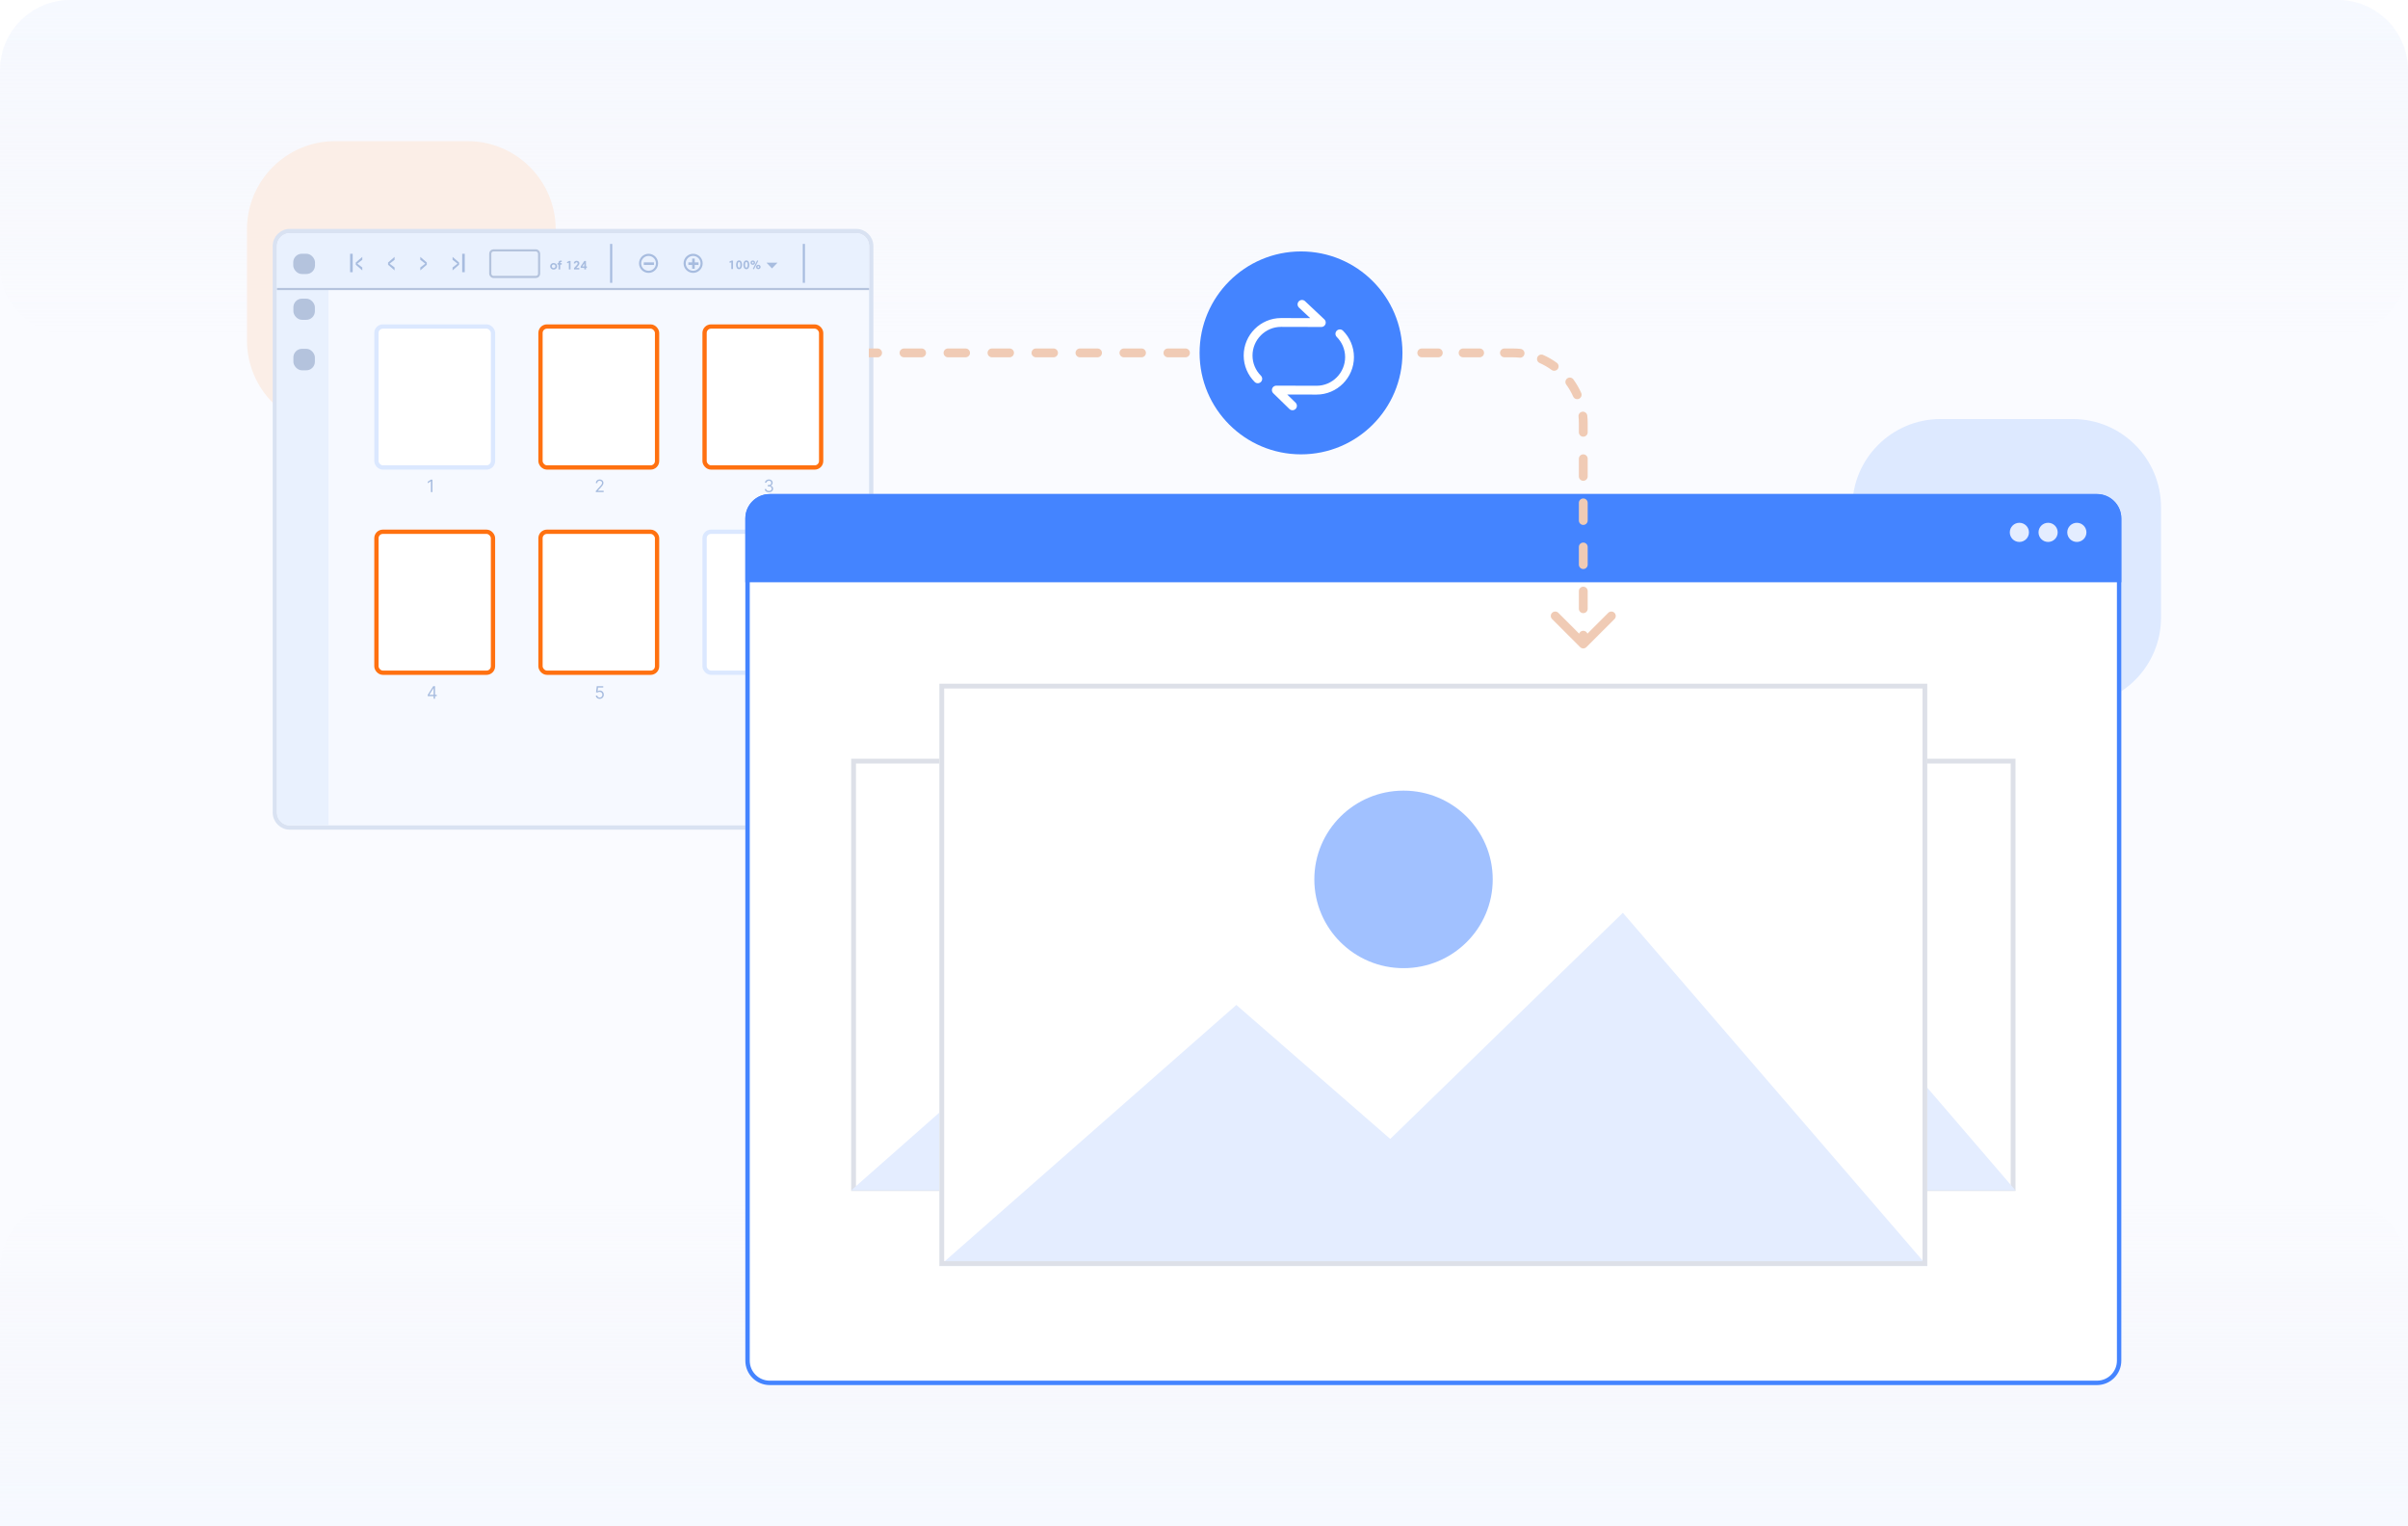 <svg width="546" height="346" viewBox="0 0 546 346" fill="none" xmlns="http://www.w3.org/2000/svg">
<g clip-path="url(#clip0_10996_1164)">
<path opacity="0.5" d="M0 16C0 7.163 7.163 0 16 0H530C538.837 0 546 7.163 546 16V346H0V16Z" fill="#F6F9FF"/>
<path d="M0 346H546V288C546 279.163 538.837 272 530 272H16C7.163 272 0 279.163 0 288V346Z" fill="url(#paint0_linear_10996_1164)"/>
<path d="M0 16C0 7.163 7.163 0 16 0H530C538.837 0 546 7.163 546 16V60C546 68.837 538.837 76 530 76H16C7.163 76 0 68.837 0 60V16Z" fill="url(#paint1_linear_10996_1164)"/>
<path d="M420 115C420 103.954 428.954 95 440 95H470C481.046 95 490 103.954 490 115V140C490 151.046 481.046 160 470 160H440C428.954 160 420 151.046 420 140V115Z" fill="#DDE9FF"/>
<path d="M56 52C56 40.954 64.954 32 76 32H106C117.046 32 126 40.954 126 52V77.172C126 88.218 117.046 97.172 106 97.172H76C64.954 97.172 56 88.218 56 77.172V52Z" fill="#FBEEE7"/>
<g filter="url(#filter0_d_10996_1164)">
<path d="M65.725 48.486H194.142C196.023 48.486 197.547 50.011 197.547 51.891V180.309C197.547 182.19 196.023 183.714 194.142 183.714H65.725C63.844 183.714 62.32 182.19 62.32 180.309V51.891C62.32 50.011 63.844 48.486 65.725 48.486Z" fill="#F6F9FF" stroke="#D9E2F2" stroke-width="0.973"/>
<path d="M74.481 61.62L74.481 183.227L65.725 183.227C64.113 183.227 62.806 181.921 62.806 180.309L62.806 61.62L74.481 61.62Z" fill="#E9F1FE"/>
<rect x="66.524" y="63.815" width="4.876" height="4.798" rx="1.946" fill="#B4C3DD"/>
<rect x="66.524" y="75.184" width="4.876" height="4.875" rx="1.946" fill="#B4C3DD"/>
<path d="M62.806 51.891C62.806 50.279 64.113 48.973 65.725 48.973H194.142C195.754 48.973 197.061 50.279 197.061 51.891V61.62H62.806V51.891Z" fill="#E9F1FE"/>
<mask id="mask0_10996_1164" style="mask-type:alpha" maskUnits="userSpaceOnUse" x="81" y="61" width="110" height="123">
<path d="M81.777 62.106H189.764V182.741H81.777V62.106Z" fill="#F6F9FF" stroke="#D9E2F2" stroke-width="0.973"/>
</mask>
<g mask="url(#mask0_10996_1164)">
<path d="M98.047 104.84V107.67H97.704V105.199H97.687L96.996 105.658V105.31L97.704 104.84H98.047Z" fill="#A7BCDF"/>
<path d="M96.985 153.921V153.64L98.229 151.672H98.434V152.108H98.296L97.356 153.595V153.617H99.031V153.921H96.985ZM98.318 154.502V153.836V153.704V151.672H98.644V154.502H98.318Z" fill="#A7BCDF"/>
<path d="M135.091 107.67V107.421L136.025 106.399C136.135 106.279 136.225 106.175 136.296 106.086C136.367 105.997 136.419 105.913 136.453 105.835C136.489 105.756 136.506 105.673 136.506 105.586C136.506 105.487 136.482 105.4 136.434 105.328C136.387 105.255 136.323 105.199 136.241 105.159C136.159 105.12 136.067 105.1 135.964 105.1C135.856 105.1 135.761 105.122 135.68 105.167C135.599 105.212 135.537 105.274 135.493 105.354C135.45 105.434 135.428 105.528 135.428 105.636H135.102C135.102 105.47 135.14 105.324 135.217 105.199C135.293 105.074 135.397 104.976 135.529 104.906C135.662 104.836 135.81 104.801 135.975 104.801C136.141 104.801 136.288 104.836 136.416 104.906C136.544 104.976 136.645 105.071 136.717 105.19C136.79 105.308 136.827 105.441 136.827 105.586C136.827 105.69 136.808 105.792 136.77 105.892C136.733 105.99 136.669 106.1 136.576 106.222C136.485 106.342 136.359 106.49 136.196 106.664L135.561 107.344V107.366H136.876V107.67H135.091Z" fill="#A7BCDF"/>
<path d="M135.975 154.541C135.813 154.541 135.667 154.508 135.537 154.444C135.407 154.379 135.303 154.291 135.225 154.178C135.147 154.066 135.104 153.938 135.096 153.794H135.428C135.441 153.922 135.499 154.028 135.602 154.112C135.706 154.195 135.831 154.237 135.975 154.237C136.091 154.237 136.195 154.209 136.285 154.155C136.376 154.101 136.448 154.026 136.499 153.931C136.552 153.835 136.578 153.727 136.578 153.606C136.578 153.483 136.551 153.373 136.496 153.276C136.443 153.178 136.369 153.102 136.275 153.045C136.181 152.989 136.074 152.961 135.953 152.96C135.867 152.959 135.778 152.972 135.687 153C135.595 153.026 135.52 153.061 135.461 153.103L135.141 153.065L135.312 151.672H136.782V151.976H135.599L135.5 152.81H135.517C135.575 152.764 135.647 152.726 135.735 152.696C135.822 152.665 135.914 152.65 136.009 152.65C136.182 152.65 136.336 152.692 136.471 152.774C136.608 152.856 136.715 152.969 136.792 153.112C136.87 153.254 136.91 153.417 136.91 153.601C136.91 153.781 136.869 153.943 136.788 154.084C136.708 154.225 136.597 154.337 136.456 154.419C136.315 154.5 136.155 154.541 135.975 154.541Z" fill="#A7BCDF"/>
<path d="M174.349 107.709C174.167 107.709 174.004 107.677 173.862 107.615C173.72 107.552 173.607 107.465 173.523 107.354C173.44 107.241 173.395 107.111 173.388 106.963H173.736C173.743 107.054 173.774 107.132 173.83 107.199C173.885 107.264 173.957 107.315 174.047 107.351C174.136 107.387 174.235 107.405 174.344 107.405C174.465 107.405 174.573 107.384 174.667 107.341C174.761 107.299 174.835 107.24 174.888 107.164C174.942 107.089 174.968 107.001 174.968 106.902C174.968 106.798 174.943 106.706 174.891 106.627C174.839 106.547 174.764 106.484 174.664 106.439C174.565 106.394 174.443 106.371 174.3 106.371H174.073V106.067H174.3C174.412 106.067 174.511 106.047 174.595 106.006C174.681 105.966 174.748 105.909 174.796 105.835C174.845 105.761 174.869 105.675 174.869 105.575C174.869 105.479 174.848 105.396 174.805 105.325C174.763 105.254 174.703 105.199 174.626 105.159C174.549 105.12 174.459 105.1 174.355 105.1C174.257 105.1 174.165 105.118 174.078 105.154C173.993 105.189 173.923 105.24 173.868 105.307C173.814 105.373 173.785 105.453 173.78 105.547H173.448C173.454 105.399 173.499 105.269 173.582 105.158C173.666 105.045 173.776 104.958 173.911 104.895C174.048 104.833 174.197 104.801 174.36 104.801C174.535 104.801 174.686 104.837 174.811 104.908C174.936 104.978 175.032 105.07 175.1 105.185C175.167 105.301 175.201 105.425 175.201 105.558C175.201 105.718 175.159 105.854 175.075 105.966C174.992 106.079 174.879 106.156 174.736 106.2V106.222C174.915 106.251 175.055 106.327 175.155 106.45C175.255 106.571 175.306 106.722 175.306 106.902C175.306 107.056 175.264 107.194 175.18 107.316C175.097 107.438 174.984 107.534 174.84 107.604C174.696 107.674 174.533 107.709 174.349 107.709Z" fill="#A7BCDF"/>
<path d="M174.333 154.541C174.217 154.539 174.101 154.517 173.985 154.474C173.868 154.432 173.762 154.36 173.667 154.26C173.571 154.159 173.494 154.022 173.436 153.85C173.378 153.676 173.349 153.459 173.349 153.197C173.349 152.947 173.372 152.725 173.419 152.531C173.466 152.337 173.534 152.173 173.624 152.041C173.713 151.907 173.821 151.806 173.947 151.737C174.074 151.668 174.218 151.633 174.377 151.633C174.535 151.633 174.676 151.665 174.8 151.728C174.924 151.791 175.026 151.879 175.104 151.991C175.182 152.103 175.233 152.233 175.256 152.379H174.919C174.887 152.252 174.827 152.147 174.736 152.063C174.646 151.979 174.526 151.937 174.377 151.937C174.158 151.937 173.985 152.032 173.859 152.223C173.733 152.414 173.67 152.681 173.669 153.026H173.692C173.743 152.948 173.804 152.881 173.875 152.826C173.947 152.769 174.026 152.726 174.113 152.696C174.2 152.665 174.291 152.65 174.388 152.65C174.55 152.65 174.698 152.691 174.833 152.772C174.968 152.852 175.075 152.963 175.156 153.105C175.237 153.246 175.278 153.407 175.278 153.59C175.278 153.765 175.239 153.925 175.161 154.071C175.082 154.215 174.972 154.33 174.83 154.416C174.689 154.501 174.523 154.542 174.333 154.541ZM174.333 154.237C174.449 154.237 174.553 154.207 174.645 154.149C174.738 154.091 174.811 154.014 174.865 153.916C174.919 153.818 174.946 153.71 174.946 153.59C174.946 153.473 174.92 153.366 174.868 153.271C174.816 153.174 174.745 153.097 174.653 153.04C174.563 152.983 174.46 152.954 174.344 152.954C174.256 152.954 174.175 152.972 174.099 153.007C174.024 153.041 173.957 153.088 173.9 153.148C173.844 153.207 173.8 153.276 173.768 153.353C173.735 153.43 173.719 153.511 173.719 153.595C173.719 153.708 173.745 153.813 173.798 153.91C173.851 154.008 173.924 154.087 174.016 154.147C174.109 154.207 174.215 154.237 174.333 154.237Z" fill="#A7BCDF"/>
</g>
<rect x="66.492" y="53.632" width="4.934" height="4.598" rx="1.946" fill="#B4C3DD"/>
<path d="M81.016 55.883L82.148 56.743V57.41L80.669 56.121V55.624L82.148 54.339V55.005L81.016 55.883Z" fill="#A7BCDF"/>
<path d="M88.339 55.883L89.471 56.743V57.41L87.992 56.121V55.624L89.471 54.339V55.005L88.339 55.883Z" fill="#A7BCDF"/>
<path d="M79.677 53.64V57.816" stroke="#A7BCDF" stroke-width="0.584"/>
<path d="M103.749 55.883L102.617 56.743V57.41L104.096 56.121V55.624L102.617 54.339V55.005L103.749 55.883Z" fill="#A7BCDF"/>
<path d="M96.43 55.883L95.298 56.743V57.41L96.777 56.121V55.624L95.298 54.339V55.005L96.43 55.883Z" fill="#A7BCDF"/>
<path d="M105.091 53.64V57.816" stroke="#A7BCDF" stroke-width="0.584"/>
<rect x="111.162" y="52.872" width="11.081" height="6.02" rx="0.73" fill="#E8F0FD" stroke="#B4C3DD" stroke-width="0.486"/>
<path d="M124.742 56.476C124.742 56.892 125.08 57.221 125.532 57.221C125.986 57.221 126.322 56.892 126.322 56.476C126.322 56.06 125.986 55.732 125.532 55.732C125.08 55.732 124.742 56.06 124.742 56.476ZM125.122 56.476C125.122 56.246 125.3 56.066 125.532 56.066C125.766 56.066 125.944 56.246 125.944 56.476C125.944 56.709 125.766 56.887 125.532 56.887C125.3 56.887 125.122 56.709 125.122 56.476Z" fill="#A7BCDF"/>
<path d="M127.365 55.196C127.321 55.189 127.259 55.182 127.201 55.182C126.83 55.182 126.642 55.347 126.642 55.684V55.765H126.402V56.093H126.642V57.188H127.02V56.093H127.365V55.765H127.02V55.688C127.02 55.555 127.08 55.49 127.237 55.49C127.277 55.49 127.328 55.493 127.365 55.497V55.196Z" fill="#A7BCDF"/>
<path d="M129.023 55.265L128.519 55.534L128.67 55.803L128.982 55.636V57.188H129.368V55.265H129.023Z" fill="#A7BCDF"/>
<path d="M131.101 56.371C131.282 56.174 131.369 56.012 131.369 55.794C131.369 55.453 131.098 55.232 130.737 55.232C130.376 55.232 130.112 55.472 130.096 55.828H130.461C130.475 55.678 130.582 55.567 130.733 55.567C130.88 55.567 130.986 55.671 130.986 55.817C130.986 55.935 130.934 56.034 130.802 56.177L130.16 56.876V57.188H131.35V56.855H130.656L131.101 56.371Z" fill="#A7BCDF"/>
<path d="M131.664 56.839H132.486V57.188H132.865V56.839H133.071V56.5H132.865V55.265H132.495L131.664 56.509V56.839ZM132.037 56.502L132.486 55.829V56.502H132.037Z" fill="#A7BCDF"/>
<path d="M165.863 55.179L165.359 55.449L165.51 55.718L165.822 55.55V57.102H166.208V55.179H165.863Z" fill="#A7BCDF"/>
<path d="M166.902 56.141C166.902 56.707 167.127 57.135 167.578 57.135C168.028 57.135 168.254 56.707 168.254 56.141C168.254 55.576 168.028 55.146 167.578 55.146C167.127 55.146 166.902 55.576 166.902 56.141ZM167.281 56.141C167.281 55.751 167.37 55.495 167.578 55.495C167.785 55.495 167.875 55.751 167.875 56.141C167.875 56.532 167.785 56.788 167.578 56.788C167.37 56.788 167.281 56.532 167.281 56.141Z" fill="#A7BCDF"/>
<path d="M168.557 56.141C168.557 56.707 168.783 57.135 169.233 57.135C169.684 57.135 169.909 56.707 169.909 56.141C169.909 55.576 169.684 55.146 169.233 55.146C168.783 55.146 168.557 55.576 168.557 56.141ZM168.936 56.141C168.936 55.751 169.026 55.495 169.233 55.495C169.441 55.495 169.53 55.751 169.53 56.141C169.53 56.532 169.441 56.788 169.233 56.788C169.026 56.788 168.936 56.532 168.936 56.141Z" fill="#A7BCDF"/>
<path d="M170.707 57.045L170.932 57.174L171.923 55.251L171.699 55.122L170.707 57.045ZM170.508 55.653C170.508 55.547 170.584 55.455 170.696 55.455C170.809 55.455 170.884 55.547 170.884 55.653C170.884 55.759 170.809 55.851 170.696 55.851C170.584 55.851 170.508 55.759 170.508 55.653ZM170.176 55.653C170.176 55.928 170.398 56.146 170.696 56.146C170.994 56.146 171.217 55.928 171.217 55.653C171.217 55.378 170.994 55.16 170.696 55.16C170.398 55.16 170.176 55.378 170.176 55.653ZM171.759 56.628C171.759 56.523 171.835 56.431 171.948 56.431C172.06 56.431 172.136 56.523 172.136 56.628C172.136 56.734 172.06 56.826 171.948 56.826C171.835 56.826 171.759 56.734 171.759 56.628ZM171.427 56.628C171.427 56.903 171.649 57.122 171.948 57.122C172.246 57.122 172.468 56.903 172.468 56.628C172.468 56.354 172.246 56.135 171.948 56.135C171.649 56.135 171.427 56.354 171.427 56.628Z" fill="#A7BCDF"/>
<path d="M148.978 55.809C148.978 56.873 148.117 57.734 147.057 57.734C145.997 57.734 145.136 56.873 145.136 55.809C145.136 54.744 145.997 53.883 147.057 53.883C148.117 53.883 148.978 54.744 148.978 55.809Z" stroke="#A7BCDF" stroke-width="0.486"/>
<path d="M145.974 55.882H148.283" stroke="#A7BCDF" stroke-width="0.584"/>
<path d="M157.233 57.037L157.233 54.724" stroke="#A7BCDF" stroke-width="0.584"/>
<path d="M159.083 55.809C159.083 56.873 158.222 57.734 157.162 57.734C156.102 57.734 155.241 56.873 155.241 55.809C155.241 54.744 156.102 53.883 157.162 53.883C158.222 53.883 159.083 54.744 159.083 55.809Z" stroke="#A7BCDF" stroke-width="0.486"/>
<path d="M156.079 55.882H158.387" stroke="#A7BCDF" stroke-width="0.584"/>
<path d="M175.046 56.961L173.796 55.66L176.295 55.66L175.046 56.961Z" fill="#A7BCDF"/>
<path d="M182.268 51.405V60.225" stroke="#A7BCDF" stroke-width="0.486"/>
<path d="M138.579 51.405V60.225" stroke="#A7BCDF" stroke-width="0.486"/>
<path d="M62.806 61.628L197.061 61.628" stroke="#B4C3DD" stroke-width="0.486"/>
<rect x="85.351" y="70.132" width="26.433" height="31.955" rx="1.459" fill="white" stroke="#DBE8FF" stroke-width="0.973"/>
<rect x="85.351" y="116.661" width="26.433" height="31.955" rx="1.459" fill="white" stroke="#FF7110" stroke-width="0.973"/>
<rect x="122.555" y="70.132" width="26.433" height="31.955" rx="1.459" fill="white" stroke="#FF7110" stroke-width="0.973"/>
<rect x="122.555" y="116.661" width="26.433" height="31.955" rx="1.459" fill="white" stroke="#FF7110" stroke-width="0.973"/>
<rect x="159.758" y="70.132" width="26.433" height="31.955" rx="1.459" fill="white" stroke="#FF7110" stroke-width="0.973"/>
<rect x="159.758" y="116.661" width="26.433" height="31.955" rx="1.459" fill="white" stroke="#DBE8FF" stroke-width="0.973"/>
</g>
<g filter="url(#filter1_d_10996_1164)">
<path d="M169 117.534C169 114.478 171.478 112 174.534 112H475.466C478.522 112 481 114.478 481 117.534V308.466C481 311.522 478.522 314 475.466 314H174.534C171.478 314 169 311.522 169 308.466V117.534Z" fill="white"/>
<path d="M174.534 112.5H475.466C478.246 112.5 480.5 114.754 480.5 117.534V308.466C480.5 311.246 478.246 313.5 475.466 313.5H174.534C171.754 313.5 169.5 311.246 169.5 308.466V117.534C169.5 114.754 171.754 112.5 174.534 112.5Z" stroke="#4484FF"/>
</g>
<rect x="193.543" y="172.543" width="164.914" height="96.914" fill="white" stroke="#DDE0E8" stroke-width="1.086"/>
<path d="M242.9 225.863L193 269.855H317.072H359L307.846 210.337L268.758 248.444L242.9 225.863Z" fill="#E4EDFF"/>
<ellipse opacity="0.5" cx="271.26" cy="204.775" rx="14.941" ry="14.88" fill="#4484FF"/>
<rect x="291.543" y="172.543" width="164.914" height="96.914" fill="white" stroke="#DDE0E8" stroke-width="1.086"/>
<path d="M340.9 225.863L291 269.855H415.072H457L405.846 210.337L366.758 248.444L340.9 225.863Z" fill="#E4EDFF"/>
<ellipse opacity="0.5" cx="369.26" cy="204.775" rx="14.941" ry="14.88" fill="#4484FF"/>
<rect x="213" y="155" width="224" height="132" fill="white"/>
<path d="M280.335 227.821L213 287H380.423H437L367.973 206.934L315.228 258.197L280.335 227.821Z" fill="#E4EDFF"/>
<ellipse opacity="0.5" cx="318.242" cy="199.36" rx="20.225" ry="20.124" fill="#4484FF"/>
<rect x="213.543" y="155.543" width="222.914" height="130.914" stroke="#DDE0E8" stroke-width="1.086"/>
<path d="M169 117.534C169 114.478 171.478 112 174.534 112L475.466 112C478.522 112 481 114.478 481 117.534L481 132L169 132L169 117.534Z" fill="#4484FF"/>
<circle cx="457.882" cy="120.688" r="2.172" fill="#E4EDFF"/>
<circle cx="464.398" cy="120.688" r="2.172" fill="#E4EDFF"/>
<circle cx="470.914" cy="120.688" r="2.172" fill="#E4EDFF"/>
<path d="M358.293 146.707C358.683 147.098 359.317 147.098 359.707 146.707L366.071 140.343C366.462 139.953 366.462 139.319 366.071 138.929C365.681 138.538 365.047 138.538 364.657 138.929L359 144.586L353.343 138.929C352.953 138.538 352.319 138.538 351.929 138.929C351.538 139.319 351.538 139.953 351.929 140.343L358.293 146.707ZM198.994 81C199.547 81 199.994 80.552 199.994 80C199.994 79.448 199.547 79 198.994 79V81ZM204.978 79C204.426 79 203.978 79.448 203.978 80C203.978 80.552 204.426 81 204.978 81V79ZM208.967 81C209.52 81 209.967 80.552 209.967 80C209.967 79.448 209.52 79 208.967 79V81ZM214.951 79C214.399 79 213.951 79.448 213.951 80C213.951 80.552 214.399 81 214.951 81V79ZM218.94 81C219.493 81 219.94 80.552 219.94 80C219.94 79.448 219.493 79 218.94 79V81ZM224.924 79C224.372 79 223.924 79.448 223.924 80C223.924 80.552 224.372 81 224.924 81V79ZM228.913 81C229.466 81 229.913 80.552 229.913 80C229.913 79.448 229.466 79 228.913 79V81ZM234.897 79C234.345 79 233.897 79.448 233.897 80C233.897 80.552 234.345 81 234.897 81V79ZM238.886 81C239.439 81 239.886 80.552 239.886 80C239.886 79.448 239.439 79 238.886 79V81ZM244.87 79C244.318 79 243.87 79.448 243.87 80C243.87 80.552 244.318 81 244.87 81V79ZM248.859 81C249.412 81 249.859 80.552 249.859 80C249.859 79.448 249.412 79 248.859 79V81ZM254.843 79C254.291 79 253.843 79.448 253.843 80C253.843 80.552 254.291 81 254.843 81V79ZM258.832 81C259.385 81 259.832 80.552 259.832 80C259.832 79.448 259.385 79 258.832 79V81ZM264.816 79C264.264 79 263.816 79.448 263.816 80C263.816 80.552 264.264 81 264.816 81V79ZM268.805 81C269.358 81 269.805 80.552 269.805 80C269.805 79.448 269.358 79 268.805 79V81ZM274.789 79C274.237 79 273.789 79.448 273.789 80C273.789 80.552 274.237 81 274.789 81V79ZM278.778 81C279.331 81 279.778 80.552 279.778 80C279.778 79.448 279.331 79 278.778 79V81ZM284.762 79C284.21 79 283.762 79.448 283.762 80C283.762 80.552 284.21 81 284.762 81V79ZM288.632 81C289.184 81 289.632 80.552 289.632 80C289.632 79.448 289.184 79 288.632 79V81ZM294.256 79C293.704 79 293.256 79.448 293.256 80C293.256 80.552 293.704 81 294.256 81V79ZM298.005 81C298.558 81 299.005 80.552 299.005 80C299.005 79.448 298.558 79 298.005 79V81ZM303.63 79C303.077 79 302.63 79.448 302.63 80C302.63 80.552 303.077 81 303.63 81V79ZM307.379 81C307.932 81 308.379 80.552 308.379 80C308.379 79.448 307.932 79 307.379 79V81ZM313.004 79C312.451 79 312.004 79.448 312.004 80C312.004 80.552 312.451 81 313.004 81V79ZM316.753 81C317.305 81 317.753 80.552 317.753 80C317.753 79.448 317.305 79 316.753 79V81ZM322.377 79C321.825 79 321.377 79.448 321.377 80C321.377 80.552 321.825 81 322.377 81V79ZM326.127 81C326.679 81 327.127 80.552 327.127 80C327.127 79.448 326.679 79 326.127 79V81ZM331.751 79C331.199 79 330.751 79.448 330.751 80C330.751 80.552 331.199 81 331.751 81V79ZM335.501 81C336.053 81 336.501 80.552 336.501 80C336.501 79.448 336.053 79 335.501 79V81ZM341.125 79C340.573 79 340.125 79.448 340.125 80C340.125 80.552 340.573 81 341.125 81V79ZM344.57 81.081C345.119 81.138 345.611 80.739 345.668 80.19C345.725 79.64 345.326 79.149 344.776 79.092L344.57 81.081ZM349.917 80.466C349.412 80.242 348.821 80.468 348.596 80.972C348.371 81.477 348.598 82.068 349.102 82.293L349.917 80.466ZM351.817 83.863C352.263 84.188 352.889 84.09 353.214 83.643C353.539 83.197 353.44 82.571 352.994 82.246L351.817 83.863ZM356.754 86.007C356.429 85.56 355.803 85.461 355.357 85.786C354.91 86.111 354.812 86.737 355.137 87.183L356.754 86.007ZM356.707 89.898C356.932 90.402 357.523 90.629 358.028 90.404C358.532 90.179 358.759 89.588 358.534 89.083L356.707 89.898ZM359.908 94.224C359.851 93.674 359.36 93.275 358.81 93.332C358.261 93.389 357.862 93.881 357.919 94.43L359.908 94.224ZM358 98C358 98.552 358.448 99 359 99C359.552 99 360 98.552 360 98H358ZM360 104C360 103.448 359.552 103 359 103C358.448 103 358 103.448 358 104H360ZM358 108C358 108.552 358.448 109 359 109C359.552 109 360 108.552 360 108H358ZM360 114C360 113.448 359.552 113 359 113C358.448 113 358 113.448 358 114H360ZM358 118C358 118.552 358.448 119 359 119C359.552 119 360 118.552 360 118H358ZM360 124C360 123.448 359.552 123 359 123C358.448 123 358 123.448 358 124H360ZM358 128C358 128.552 358.448 129 359 129C359.552 129 360 128.552 360 128H358ZM360 134C360 133.448 359.552 133 359 133C358.448 133 358 133.448 358 134H360ZM358 138C358 138.552 358.448 139 359 139C359.552 139 360 138.552 360 138H358ZM360 144C360 143.448 359.552 143 359 143C358.448 143 358 143.448 358 144H360ZM197 81H198.994V79H197V81ZM204.978 81H208.967V79H204.978V81ZM214.951 81H218.94V79H214.951V81ZM224.924 81H228.913V79H224.924V81ZM234.897 81H238.886V79H234.897V81ZM244.87 81H248.859V79H244.87V81ZM254.843 81H258.832V79H254.843V81ZM264.816 81H268.805V79H264.816V81ZM274.789 81H278.778V79H274.789V81ZM284.762 81H286.757V79H284.762V81ZM286.757 81H288.632V79H286.757V81ZM294.256 81H298.005V79H294.256V81ZM303.63 81H307.379V79H303.63V81ZM313.004 81H316.753V79H313.004V81ZM322.377 81H326.127V79H322.377V81ZM331.751 81H335.501V79H331.751V81ZM341.125 81H343V79H341.125V81ZM343 81C343.53 81 344.054 81.028 344.57 81.081L344.776 79.092C344.192 79.031 343.6 79 343 79V81ZM349.102 82.293C350.065 82.722 350.974 83.25 351.817 83.863L352.994 82.246C352.039 81.551 351.008 80.953 349.917 80.466L349.102 82.293ZM355.137 87.183C355.75 88.026 356.278 88.935 356.707 89.898L358.534 89.083C358.047 87.992 357.449 86.961 356.754 86.007L355.137 87.183ZM357.919 94.43C357.973 94.946 358 95.47 358 96H360C360 95.4 359.969 94.808 359.908 94.224L357.919 94.43ZM358 96V98H360V96H358ZM358 104V108H360V104H358ZM358 114V118H360V114H358ZM358 124V128H360V124H358ZM358 134V138H360V134H358ZM358 144V146H360V144H358Z" fill="#F0CBB5"/>
<circle cx="23" cy="23" r="23" transform="matrix(-1 0 0 1 318 57)" fill="#4484FF"/>
<path d="M295.219 69L299.601 73.126L290.468 73.103C286.366 73.103 283 76.469 283 80.594C283 82.65 283.839 84.523 285.194 85.879" stroke="white" stroke-width="2" stroke-linecap="round" stroke-linejoin="round"/>
<path d="M293.062 92L289.399 88.429L298.532 88.452C302.634 88.452 306 85.086 306 80.961C306 78.905 305.161 77.032 303.806 75.677" stroke="white" stroke-width="2" stroke-linecap="round" stroke-linejoin="round"/>
</g>
<defs>
<filter id="filter0_d_10996_1164" x="52.105" y="42.163" width="155.658" height="155.658" filterUnits="userSpaceOnUse" color-interpolation-filters="sRGB">
<feFlood flood-opacity="0" result="BackgroundImageFix"/>
<feColorMatrix in="SourceAlpha" type="matrix" values="0 0 0 0 0 0 0 0 0 0 0 0 0 0 0 0 0 0 127 0" result="hardAlpha"/>
<feOffset dy="3.891"/>
<feGaussianBlur stdDeviation="4.864"/>
<feComposite in2="hardAlpha" operator="out"/>
<feColorMatrix type="matrix" values="0 0 0 0 0 0 0 0 0 0 0 0 0 0 0 0 0 0 0.08 0"/>
<feBlend mode="normal" in2="BackgroundImageFix" result="effect1_dropShadow_10996_1164"/>
<feBlend mode="normal" in="SourceGraphic" in2="effect1_dropShadow_10996_1164" result="shape"/>
</filter>
<filter id="filter1_d_10996_1164" x="163.466" y="106.466" width="323.068" height="213.068" filterUnits="userSpaceOnUse" color-interpolation-filters="sRGB">
<feFlood flood-opacity="0" result="BackgroundImageFix"/>
<feColorMatrix in="SourceAlpha" type="matrix" values="0 0 0 0 0 0 0 0 0 0 0 0 0 0 0 0 0 0 127 0" result="hardAlpha"/>
<feOffset/>
<feGaussianBlur stdDeviation="2.767"/>
<feComposite in2="hardAlpha" operator="out"/>
<feColorMatrix type="matrix" values="0 0 0 0 0 0 0 0 0 0 0 0 0 0 0 0 0 0 0.15 0"/>
<feBlend mode="normal" in2="BackgroundImageFix" result="effect1_dropShadow_10996_1164"/>
<feBlend mode="normal" in="SourceGraphic" in2="effect1_dropShadow_10996_1164" result="shape"/>
</filter>
<linearGradient id="paint0_linear_10996_1164" x1="252.16" y1="346" x2="252.16" y2="272" gradientUnits="userSpaceOnUse">
<stop stop-color="#F6F9FF"/>
<stop offset="1" stop-color="#F3F4F8" stop-opacity="0"/>
</linearGradient>
<linearGradient id="paint1_linear_10996_1164" x1="252.16" y1="0" x2="252.16" y2="76" gradientUnits="userSpaceOnUse">
<stop stop-color="#F6F9FF"/>
<stop offset="1" stop-color="#F3F4F8" stop-opacity="0"/>
</linearGradient>
<clipPath id="clip0_10996_1164">
<rect width="546" height="346" fill="white"/>
</clipPath>
</defs>
</svg>
